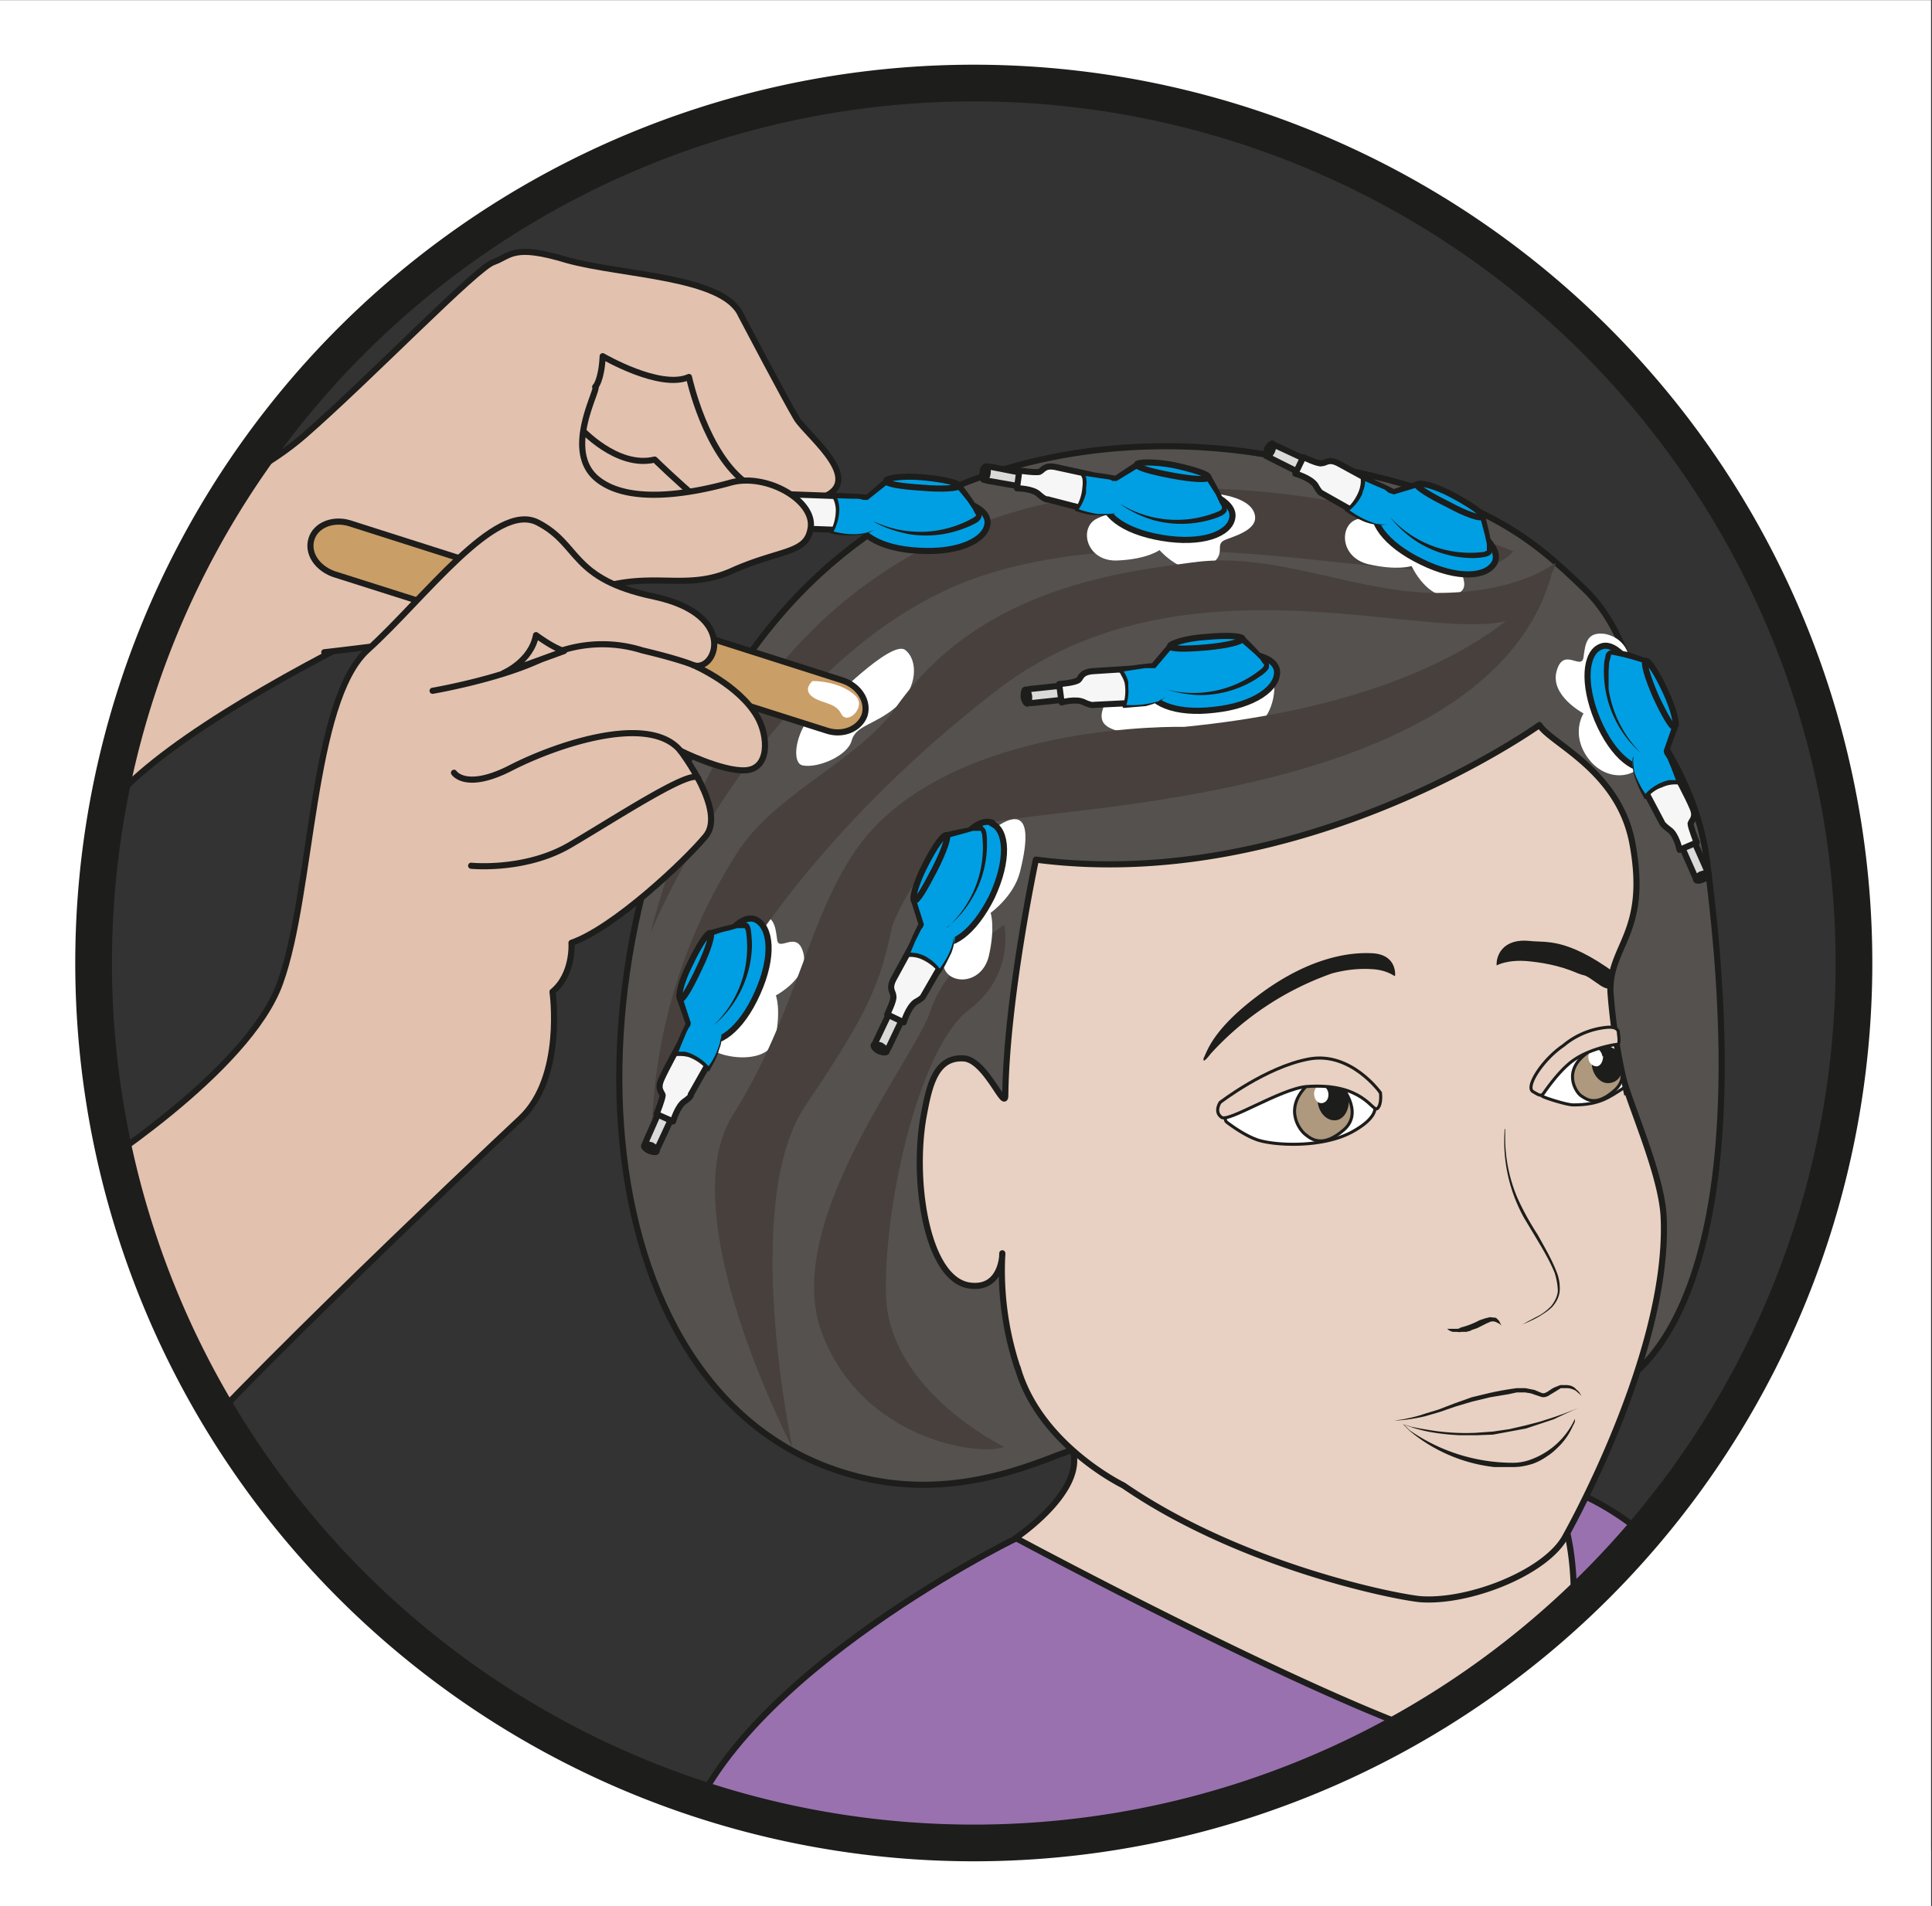 <svg viewBox="0 0 420.9 415.4" xmlns="http://www.w3.org/2000/svg"><rect x="0" y="0" width="420.9" height="415.4" fill="#333333" stroke="none"/><defs><clipPath id="a"><path d="M0 311.6h315.6V0H0z"/></clipPath><clipPath id="b"><path d="M0 311.6h315.6V0H0z"/></clipPath><clipPath id="c"><path d="M0 311.6h315.6V0H0z"/></clipPath></defs><g clip-path="url(#a)" transform="matrix(1.333 0 0 -1.333 0 415.4)"><path d="M297.9-42s22.9 15.6 36.4 25.7c0 0-21 32.3-35.4 44.6-14.3 12.3-35.4 55.1-68.5 37.8-12.8-6.7-53.8-.5-64.4-6-1.6-.7-49-24.5-54.7-51" fill="#9971af" stroke="#1d1d1b" stroke-miterlimit="10"/><path d="M144.6 9.1s13.3 0 34.8-30.2c11-15.4 17.8-32.2 22.9-35.8" fill="#9971af" stroke="#1d1d1b" stroke-miterlimit="10"/><path d="M282.8 25.6s4.6-35.5 15-67.7" fill="none" stroke="#1d1d1b" stroke-linecap="round" stroke-linejoin="round" stroke-miterlimit="10"/><path d="M166 60.2s11.4 7.6 9.3 14.4c-5.4 17 10.4 23.8 10.4 23.8s32.8 13.9 33.6 11.3a169 169 0 0132.3-39.5c9.2-7.5 8-48-10.4-44.3-18.3 3.7-75.2 34.3-75.2 34.3" fill="#e8d1c2"/><path d="M166 60.2s11.4 7.6 9.3 14.4c-5.4 17 10.4 23.8 10.4 23.8s32.8 13.9 33.6 11.3a169 169 0 0132.3-39.5c9.2-7.5 8-48-10.4-44.3-18.3 3.7-75.2 34.3-75.2 34.3z" fill="none" stroke="#1d1d1b" stroke-linecap="round" stroke-linejoin="round" stroke-miterlimit="10"/><path d="M131 176s-3.6-7-4.3-12.5" fill="none" stroke="#1d1d1b" stroke-miterlimit="10"/><path d="M175.3 74.6c-4.2-1.2-17-8-32.7-4.9C95.5 79.1 90 152.1 119 199.4c32.4 52.8 91.8 37.1 91.8 37.1 30.9-5 39.2-12.5 48.4-21.4 6.9-6.7 8.8-18.5 10.1-20.9 1.7-3.1 8-11.2 9.6-22.8C290.4 85 257.8 84 264.6 85c0 0-78-7.2-89.3-10.4" fill="#54514e"/><path d="M175.3 74.6c-4.2-1.2-17-8-32.7-4.9C95.5 79.1 90 152.1 119 199.4c32.4 52.8 91.8 37.1 91.8 37.1 30.9-5 39.2-12.5 48.4-21.4 6.9-6.7 8.8-18.5 10.1-20.9 1.7-3.1 8-11.2 9.6-22.8C290.4 85 257.8 84 264.6 85c0 0-78-7.2-89.3-10.4z" fill="none" stroke="#1d1d1b" stroke-linejoin="round" stroke-miterlimit="10"/><path d="M247.3 221.5s-112.1 47.8-141-62.4c0 0 19.4 47.5 55.1 58.7 35.3 11 78-6 85.9 3.7" fill="#47403c"/><path d="M166.3 88a50.7 50.7 0 00-2.5 18.5c0 1.7.6-6-5.5-5-6.8 1.2-9.2 16.8-7.4 27.4.9 4.8 1.8 10 6.6 9.7 3.6-.2 6.8-8.8 6.8-6 .2 16 5 38.5 5 38.5 43.6-5.7 82.3 22 82.3 22 1.8-3 13-7.4 15.2-19.4 2.7-14.6-3.8-16.6-3.6-24.2a97 97 0 012-13.7c.9-4.2 6.4-16.1 6.7-23.2 1-22.2-16.2-52.4-16.2-52.4-3.3-5.7-15.6-10.6-23.6-10-4.8.5-29.6 5.6-48.5 18.6 0 0-13.7 6.6-17.3 19.3" fill="#e8d1c2"/><path d="M166.3 88a50.7 50.7 0 00-2.5 18.5c0 1.7.6-6-5.5-5-6.8 1.2-9.2 16.8-7.4 27.4.9 4.8 1.8 10 6.6 9.7 3.6-.2 6.8-8.8 6.8-6 .2 16 5 38.5 5 38.5 43.6-5.7 82.3 22 82.3 22 1.8-3 13-7.4 15.2-19.4 2.7-14.6-3.8-16.6-3.6-24.2a97 97 0 012-13.7c.9-4.2 6.4-16.1 6.7-23.2 1-22.2-16.2-52.4-16.2-52.4-3.3-5.7-15.6-10.6-23.6-10-4.8.5-29.6 5.6-48.5 18.6 0 0-13.7 6.6-17.3 19.3z" fill="none" stroke="#1d1d1b" stroke-linejoin="round" stroke-miterlimit="10"/><path d="M258.5 83.4l-.3.3-.7.6c-.4.2-.9.4-1.4.4h-1l-.8-.5-1-.6c-.4-.3-1-.5-1.5-.3l-1.2.4c-.4.2-.9.2-1.3.3h-1.4l-1.4-.3-3-.5-2.9-.7-2.7-.8-2.6-.9-2.4-.7c-3-.7-5-.7-5-.7l1.4.2c.9.2 2.1.4 3.5.9l2.3.7 2.6 1 2.8 1 2.9.7a50.2 50.2 0 004.5.8h1.4l1.5-.3 1.2-.5c.6-.2 1.2.5 2 .9l1 .4h1c.7 0 1.3-.3 1.6-.7.4-.3.6-.6.7-.8l.2-.3M229.4 78.8l1-1a29.5 29.5 0 0116.9-5.3c1 0 2 .2 2.8.5a12.7 12.7 0 017.3 6.7v-.3c0-.3-.2-.6-.4-1a10.7 10.7 0 00-2.1-3.1c-.6-.6-1.2-1.2-2-1.7-.7-.5-1.6-1-2.5-1.3-1-.3-2-.5-3-.5h-3.2a26.2 26.2 0 00-13.8 5.9l-1 1M246 127v-.2-1.2a25 25 0 012-9.8c.9-2 2-4 3.3-6 1.1-2 2.3-4 3.1-6.1a7 7 0 00.5-3.2c-.1-1-.7-2-1.3-2.6-.6-.6-1.3-1-1.9-1.4a19.2 19.2 0 00-2.7-1.3l-.4-.2a124.8 124.8 0 003 1.6 9 9 0 011.9 1.5c.5.6 1 1.5 1.1 2.4 0 1-.2 2-.5 3-.8 2-2 4-3.2 6l-1.8 3a25.8 25.8 0 00-3.2 14.3v.3c.1 0 0 0 0 0M236.5 94.4h1.5c.2 0 .5 0 .7.2a13.3 13.3 0 013.1 1.2l.9.3.8.2 1-.1.5-.5.2-.4.2-.4-.3.3-.4.2-.2.1-.3.1h-.5l-.7-.3-1.6-.8-.9-.3c-.2-.2-.6-.2-.8-.3h-.9c-.3-.1-.5 0-.8 0h-.6l-.5.2-.4.3" fill="#1d1d1b"/><path d="M228 152.1c.1 1.2-.4 3.6-3.9 3.7-2.4.1-9.4 0-18.6-7-7.3-5.5-8.2-9-8.8-10.2 0-.2-.2-1 1.2.8a48.6 48.6 0 0019.8 13.1c2.6.7 4.8.8 6.4.7 2.6-.1 3.8-1.2 3.8-1.1" fill="#1d1d1b" fill-rule="evenodd"/><path d="M265.4 133.8c-2.5-1.6-4-2.8-8.3-2.8-1 0-4.5 1.1-5 1.4-.8.6-.7 1.2-.1 2.6 1.5 3.6 8.7 6.8 11.8 6.6l1.9-9" fill="#fff" stroke="#1d1d1b" stroke-miterlimit="10" stroke-width=".5"/><path d="M263.6 139.4s3.3-3.5.2-6.1c-3-2.6-4.5-1.4-5.4-.8-.8.5-3.3 4.2 1.3 7.2 1.9 1.3 3.9-.3 3.9-.3" fill="#ae987e"/><path d="M263.6 139.4s3.3-3.5.2-6.1c-3-2.6-4.5-1.4-5.4-.8-.8.5-3.3 4.2 1.3 7.2 1.9 1.3 3.9-.3 3.9-.3z" fill="none" stroke="#1d1d1b" stroke-miterlimit="10" stroke-width=".5"/><path d="M265.2 138c.3-1.7-.6-3.2-2-3.4-1.4-.3-2.7 1-3 2.6-.2 1.7.7 3.2 2 3.4s2.7-1 3-2.6" fill="#1d1d1b" fill-rule="evenodd"/><path d="M262 139c0-.9-.4-1.6-1-1.7-.7 0-1.3.5-1.4 1.3-.1.8.3 1.5 1 1.6.6.1 1.2-.5 1.3-1.3" fill="#fff" fill-rule="evenodd"/><path d="M263.4 151.2c.3.3.1 1.2.5 1.4-8 5.8-11.2 4.9-13.8 5.2-4.5.5-5.6-2.4-5.5-4 0 0 1.7 1 5.1.7 2-.2 5-.6 8.2-2 1.5-.6.6.2 3.7-2 2-1.2 1.4.2 1.8.7" fill="#1d1d1b" fill-rule="evenodd"/><path d="M224.5 131.3s-6.4 5.4-13 3.8a31.7 31.7 0 01-10.3-5c-1-.8-1.2-1.6-.6-2 1.2-.9 3-2.1 4.6-2.7 2.4-1 10.7-1.6 15.8 1.2 5.1 2.8 3.5 4.8 3.5 4.8" fill="#fff"/><path d="M224.5 131.3s-6.4 5.4-13 3.8a31.7 31.7 0 01-10.3-5c-1-.8-1.2-1.6-.6-2 1.2-.9 3-2.1 4.6-2.7 2.4-1 10.7-1.6 15.8 1.2 5.1 2.8 3.5 4.8 3.5 4.8z" fill="none" stroke="#1d1d1b" stroke-miterlimit="10" stroke-width=".5"/><path d="M218.9 134.5s4.2-4.6.7-7.6-5.3-1.5-6.3-.7-3.8 4.6 1 8.6c1.2.8 4.6-.3 4.6-.3" fill="#ae987e"/><path d="M218.9 134.5s4.2-4.6.7-7.6-5.3-1.5-6.3-.7-3.8 4.6 1 8.6c1.2.8 4.6-.3 4.6-.3z" fill="none" stroke="#1d1d1b" stroke-miterlimit="10" stroke-width=".5"/><path d="M220.4 132c.2-1.7-.7-3.3-2-3.5-1.4-.2-2.7 1-3 2.7-.2 1.6.7 3.2 2 3.4 1.4.2 2.7-1 3-2.7" fill="#1d1d1b" fill-rule="evenodd"/><path d="M217.1 132.9c.1-.8-.3-1.5-1-1.6-.6-.1-1.2.4-1.3 1.2-.2.8.3 1.6 1 1.7.6 0 1.2-.5 1.3-1.3" fill="#fff" fill-rule="evenodd"/><path d="M229.4 78.8l1.2-.4 1.5-.3 1.8-.3a36.6 36.6 0 017.3-.4l2.8.2 2.7.4 2.6.6 2.3.6 2.2.7 1.7.6a1859.3 1859.3 0 002.6 1l-1.2-.5-1.3-.6-1.7-.8-2.1-.7-2.4-.8-2.7-.5-2.7-.5-2.7-.1h-2.7a37.4 37.4 0 00-4.7.5c-2.8.5-4.5 1.3-4.5 1.3" fill="#1d1d1b"/><path d="M225.6 133s-4.8 6.8-11.7 5.5c-7-1.3-14.5-7.1-14.5-7.1s-1-1.5.2-2.4c1-1 9.6 4.6 13.9 5 9.3.7 10.8-4.2 11.6-3.6.8.7.5 2.7.5 2.7" fill="#e8d1c2"/><path d="M225.6 133s-4.8 6.8-11.7 5.5c-7-1.3-14.5-7.1-14.5-7.1s-1-1.5.2-2.4c1-1 9.6 4.6 13.9 5 9.3.7 10.8-4.2 11.6-3.6.8.7.5 2.7.5 2.7z" fill="none" stroke="#1d1d1b" stroke-miterlimit="10" stroke-width=".5"/><path d="M264.5 142.7s.2 1.1-1.7 1a13 13 0 01-7.3-3c-3.4-2.3-6.2-6.7-5-7.5 1-.6 1.3-.8 1.7-.4.3.4 2.7 4 5.1 5.6 2.5 1.7 6 2.4 7 2.5.3 0 .4.4.2 1.8" fill="#e8d1c2"/><path d="M264.5 142.7s.2 1.1-1.7 1a13 13 0 01-7.3-3c-3.4-2.3-6.2-6.7-5-7.5 1-.6 1.3-.8 1.7-.4.3.4 2.7 4 5.1 5.6 2.5 1.7 6 2.4 7 2.5.3 0 .4.4.2 1.8z" fill="none" stroke="#1d1d1b" stroke-miterlimit="10" stroke-width=".5"/><path d="M19.5 225s19.4 6 30.2 15.4c10.9 9.5 28.3 27.6 31 28.4 2.8 1 3.1 3 12 .3 9-2.5 25.6-2.6 28.4-9 0 0 7.3-13.9 9.1-16.9 1.9-3 12.4-10.9 2.9-13.3-6.4-1.6-11 2.6-11 2.6s-3.4-17.7-6.3-11.2-9.6 4-13 4.6c-3.5.8-70.5-27.2-85.3-46.3" fill="#e2c1af" stroke="#1d1d1b" stroke-linecap="round" stroke-linejoin="round" stroke-miterlimit="10"/><path d="M161.4 226.1c-.2-2.7-4.6-4.9-11.2-4.5-6.6.3-10.4 3-10.3 5.7.2 2.8 3.1 4 9.7 3.6 6.6-.3 12-2 11.8-4.8" fill="#009fe3"/><path d="M161.4 226.1c-.2-2.7-4.6-4.9-11.2-4.5-6.6.3-10.4 3-10.3 5.7.2 2.8 3.1 4 9.7 3.6 6.6-.3 12-2 11.8-4.8z" fill="none" stroke="#1d1d1b" stroke-linecap="round" stroke-linejoin="round" stroke-miterlimit="10"/><path d="M121.2 229.4c1.2-.1 1.1-.6 1-1.2 0-.7 0-1.2-1.2-1l-4.7.2c-1.2 0-1.1.6-1 1.2 0 .6 0 1.1 1.2 1z" fill="#dadada"/><path d="M121.2 229.4c1.2-.1 1.1-.6 1-1.2 0-.7 0-1.2-1.2-1l-4.7.2c-1.2 0-1.1.6-1 1.2 0 .6 0 1.1 1.2 1z" fill="none" stroke="#1d1d1b" stroke-linecap="round" stroke-linejoin="round" stroke-miterlimit="10"/><path d="M115.7 229.7c.2 0 .4-.5.3-1.1 0-.7-.2-1.2-.5-1.2-.2 0-.4.6-.3 1.2 0 .6.2 1.1.5 1.1" fill="#1d1d1b"/><path d="M115.7 229.7c.2 0 .4-.5.3-1.1 0-.7-.2-1.2-.5-1.2-.2 0-.4.6-.3 1.2 0 .6.2 1.1.5 1.1z" fill="none" stroke="#1d1d1b" stroke-linecap="round" stroke-linejoin="round" stroke-miterlimit="10"/><path d="M137 225l-10.8.4s-.3-.1-1.5.7c-1.1.8-3.7.5-3.7.5l.2 3s2.7-.1 3.2.2c.6.4.7 1.2 2.4 1.1l11-.4s.3-3.7-.9-5.6" fill="#f6f6f6"/><path d="M137 225l-10.8.4s-.3-.1-1.5.7c-1.1.8-3.7.5-3.7.5l.2 3s2.7-.1 3.2.2c.6.4.7 1.2 2.4 1.1l11-.4s.3-3.7-.9-5.6z" fill="none" stroke="#1d1d1b" stroke-linecap="round" stroke-linejoin="round" stroke-miterlimit="10"/><path d="M142.8 226.4c8.4-4.5 17-.2 17.1.9 0 1-3.2 5-3.2 5-4.7 2-11.8.7-11.8.7l-3.3-2.7c-.7.4-5.4.3-5.4.3 1.5-2.8-.4-6-.4-6s4.7-1.2 7 .4" fill="#009fe3"/><path d="M142.8 226.4a17.6 17.6 0 0116.3.6l.4.3v.2l-.2.3-.3.6-.8 1.2a41 41 0 01-1.9 2.3l.2-.1-1.3.5-1.5.3-2.9.3c-2 0-4 0-5.9-.4l.3.1-3.4-2.7h-.5-.2l-.3.1-.6.1H139l-2.7.1.3.6.3-.8.2-.8a5.4 5.4 0 000-1.7 7.8 7.8 0 00-1-3l-.1.3c1.1-.3 2.3-.5 3.4-.5a8.4 8.4 0 012.7.4l.8.3-.8-.4a8.4 8.4 0 00-2.6-.5c-1.3 0-2.4 0-3.6.3a.2.2 0 00-.2.3 7.6 7.6 0 01.9 3.6 4.8 4.8 0 01-.3 1.5l-.3.6a.4.4 0 00.3.6 60.4 60.4 0 005.1-.2c.2 0 .3 0 .5-.2h-.5l3.3 2.8h.2a32.5 32.5 0 009.1.1l1.5-.3 1.5-.5.1-.2a41.8 41.8 0 003.3-4.8v-.4-.1-.1c-.2-.5-.4-.6-.6-.8a11.7 11.7 0 00-2.1-1 17.3 17.3 0 00-9.1-1c-2 .4-4 1-5.7 2" fill="#1d1d1b"/><path d="M156.7 232.2c0-.4-2.7-.6-6-.3-3.3.2-5.9.6-5.9 1.1 0 .5 2.8.9 6 .6 3.3-.3 6-.9 5.9-1.4" fill="#009fe3"/><path d="M156.7 232.2c0-.4-2.7-.6-6-.3-3.3.2-5.9.6-5.9 1.1 0 .5 2.8.9 6 .6 3.3-.3 6-.9 5.9-1.4z" fill="none" stroke="#1d1d1b" stroke-linecap="round" stroke-linejoin="round" stroke-miterlimit="10"/><path d="M97.3 248.4s1 1 1.2 5c0 0 9.4-5.5 14.1-3.4 0 0 2.7-12.7 9.6-17.5M94.8 241.7s6-6.7 12.2-5.2c0 0 13.8-13.6 17.6-12.8" fill="#e2c1af" stroke="#1d1d1b" stroke-linecap="round" stroke-linejoin="round" stroke-miterlimit="10"/><path d="M126.2 227l-3 .8s-.6 1.4.5 2.7l3.1-.7" fill="#dadada" stroke="#1d1d1b" stroke-linecap="round" stroke-linejoin="round" stroke-miterlimit="10" stroke-width=".8"/><path d="M124 230.4c.2 0 .1-.6 0-1.4-.2-.7-.5-1.3-.6-1.3-.2 0-.1.7 0 1.4.2.8.5 1.4.6 1.3" fill="#1d1d1b"/><path d="M53 205s12.4 1.4 19.6 2.6a100 100 0 0122.8 7c10.7 4.3 16.1.1 24.2 3.7 8 3.6 12.3 2.7 12.9 7.1.6 4.5-7.4 9-13.2 7.3-5.8-1.6-16.6-3.8-21.9.8-5.3 4.7.5 14.5-.1 14.9" fill="#e2c1af" stroke="#1d1d1b" stroke-linecap="round" stroke-linejoin="round" stroke-miterlimit="10"/><path d="M164.1 160.4s-9.5-6.1-12-14c-2.6-7.9-24.2-34.4-17.9-52.3 6.4-17.8 25.8-20.6 29.9-19 0 0-18.8 9.1-19.3 24.7-.4 15.5 5.7 40.9 13.5 46.7 7.7 5.8 5.8 13.9 5.8 13.9" fill="#47403c"/></g><g clip-path="url(#b)" transform="matrix(1.333 0 0 -1.333 0 415.4)"><path d="M135.6 196.8s10 10.2 12.3 8.6c2.2-1.6 2.1-6.3-1.4-9.3-3.5-3-6.6-3-7.3-5.5-.6-2.5-5.5-4.6-8-4.1-2.4.4-.7 8.5 4.4 10.3" fill="#fff"/><path d="M137.7 200.4c2.7-.9 4.3-3.4 3.6-5.7-.8-2.2-3.5-3.4-6.2-2.5l-80.6 25.6c-2.7 1-4.3 3.4-3.6 5.7.7 2.3 3.5 3.4 6.2 2.6z" fill="#ca9e67"/><path d="M137.7 200.4c2.7-.9 4.3-3.4 3.6-5.7-.8-2.2-3.5-3.4-6.2-2.5l-80.6 25.6c-2.7 1-4.3 3.4-3.6 5.7.7 2.3 3.5 3.4 6.2 2.6z" fill="none" stroke="#1d1d1b" stroke-linecap="round" stroke-linejoin="round" stroke-miterlimit="10"/><path d="M-21.3 95.2c-.3-1.7 17.7 11.6 35 24.3 0 0 26.9 16.8 32.1 31.5 5.3 14.7 5 46 14.3 54.4 9.3 8.4 20.9 24.4 27.8 20.8 7-3.6 5.2-9.2 19-12.1 14-3 10-12.5 6.4-11.2 0 0 7.5-3.2 10.5-8.5 1.8-3.2 2-8.5-2-8.7-3.8-.2-10.6 3.2-10.6 3.2s7.6-9.9 4.1-14c-3.4-4.1-15-15-21.9-17.4 0 0 .4-5.1-3.1-8 0 0 2-13.9-5.2-20.7C77.8 122 30 76.7 24 67.3" fill="#e2c1af" stroke="#1d1d1b" stroke-linecap="round" stroke-linejoin="round" stroke-miterlimit="10"/><path d="M77 170.1s8.7-.9 16 3.3c7.2 4.2 20.1 12.7 21.1 11M74.2 185.3s1.9-3 9.3.8 22.6 9 27.7 2.8M70.7 198.7s10.5 1.8 17.4 5a21.8 21.8 0 0016.9 1.6c6.3-1.5 8.3-2.4 8.3-2.4" fill="#e2c1af" stroke="#1d1d1b" stroke-linecap="round" stroke-linejoin="round" stroke-miterlimit="10"/><path d="M92.2 205.2c-1.8.5-4.6 2.6-4.6 2.6-.8-4.3-5.3-6.2-5.3-6.2z" fill="#e2c1af"/><path d="M92.2 205.2c-1.8.5-4.6 2.6-4.6 2.6-.8-4.3-5.3-6.2-5.3-6.2z" fill="none" stroke="#1d1d1b" stroke-linecap="round" stroke-linejoin="round" stroke-miterlimit="10"/><path d="M132.8 200.3s-1.7-1.4 0-2.6c1.5-1.1 3.8-.9 4.7-2.8 1-1.9 4.2 1.2 2.3 3s-5 2.4-7 2.4M197.6 231s6-.2 7.3-3c1.2-2.7-2.5-3.8-4.6-4.6-2.1-.8.6-2.4-3-4.4-3.7-2-7.8 2.7-7.8 2.7s-2-1.5-6.9-1.7c-4.9-.2-6.3 5-3.6 6.7 2.7 1.5 5.6 1.1 9.8 3 4 1.8 6.4 2.3 8.8 1.2" fill="#fff"/><path d="M201.4 227c-.4-2.7-5-4.4-11.5-3.3-6.6 1.1-10 4.1-9.6 6.9.4 2.7 3.5 3.6 10 2.5s11.6-3.4 11.1-6.1" fill="#009fe3"/><path d="M201.4 227c-.4-2.7-5-4.4-11.5-3.3-6.6 1.1-10 4.1-9.6 6.9.4 2.7 3.5 3.6 10 2.5s11.6-3.4 11.1-6.1z" fill="none" stroke="#1d1d1b" stroke-linecap="round" stroke-linejoin="round" stroke-miterlimit="10"/><path d="M166.6 234.4c1.2-.2 1-.7 1-1.3-.1-.6-.1-1.1-1.4-.9l-4.6.8c-1.3.2-1 .7-1 1.3.1.6.1 1.2 1.4 1z" fill="#dadada"/><path d="M166.6 234.4c1.2-.2 1-.7 1-1.3-.1-.6-.1-1.1-1.4-.9l-4.6.8c-1.3.2-1 .7-1 1.3.1.6.1 1.2 1.4 1z" fill="none" stroke="#1d1d1b" stroke-linecap="round" stroke-linejoin="round" stroke-miterlimit="10"/><path d="M161.2 235.4c.2 0 .3-.6.2-1.2-.1-.6-.4-1.1-.6-1-.2 0-.4.5-.2 1.1 0 .7.3 1.1.6 1" fill="#1d1d1b"/><path d="M161.2 235.4c.2 0 .3-.6.2-1.2-.1-.6-.4-1.1-.6-1-.2 0-.4.5-.2 1.1 0 .7.3 1.1.6 1z" fill="none" stroke="#1d1d1b" stroke-linecap="round" stroke-linejoin="round" stroke-miterlimit="10"/><path d="M177 228.5l-5.8 1.5s-.3-.2-1.4.8c-1 1-3.6 1-3.6 1l.4 2.9s2.7-.4 3.3-.2c.6.3.8 1.1 2.5.8l6-1.3s0-3.8-1.4-5.5" fill="#f6f6f6"/><path d="M177 228.5l-5.8 1.5s-.3-.2-1.4.8c-1 1-3.6 1-3.6 1l.4 2.9s2.7-.4 3.3-.2c.6.3.8 1.1 2.5.8l6-1.3s0-3.8-1.4-5.5z" fill="none" stroke="#1d1d1b" stroke-linecap="round" stroke-linejoin="round" stroke-miterlimit="10"/><path d="M183 229.3c7.9-5.3 17-2 17.1-1 .2 1.1-2.6 5.3-2.6 5.3-4.4 2.5-11.7 2-11.7 2l-3.6-2.3c-.6.5-5.3 1-5.3 1 1.3-3-1-6-1-6s4.5-1.7 7-.3" fill="#009fe3"/><path d="M183 229.3a17.6 17.6 0 0116.3-1.2l.4.3v.4l-.4.7-.6 1.3-1.6 2.5.1-.1-1.3.6-1.3.5-2.9.6c-2 .3-4 .4-5.9.3h.3l-3.6-2.2h-.6-.1l-.3.2-.6.1-1.4.2-2.6.4.3.5.3-.8a4.6 4.6 0 000-1.7v-.8a7.8 7.8 0 00-1.4-3l-.1.4c1-.4 2.2-.7 3.4-.9h1.7l.9.1c.3 0 .6.2.8.3l-.8-.4a8.3 8.3 0 00-2.7-.2c-1.2 0-2.3.3-3.5.7a.2.2 0 00-.1.3 7.6 7.6 0 011.2 3.6 5 5 0 010 1.4l-.3.7a.4.4 0 00.3.5 60.3 60.3 0 005.2-.7l.4-.2h-.5l3.5 2.3.3.1a32.5 32.5 0 009-.9l1.5-.5 1.4-.7.2-.1a41.7 41.7 0 002.6-5.2v-.4-.1-.1c-.3-.5-.5-.5-.7-.7a11.7 11.7 0 00-2.2-.8 17.3 17.3 0 00-9.1 0c-2 .6-3.9 1.5-5.5 2.7" fill="#1d1d1b"/><path d="M197.5 233.6c-.1-.5-2.8-.3-6 .3s-5.8 1.3-5.7 1.8c0 .4 2.8.5 6-.1 3.2-.7 5.8-1.5 5.7-2" fill="#009fe3"/><path d="M197.5 233.6c-.1-.5-2.8-.3-6 .3s-5.8 1.3-5.7 1.8c0 .4 2.8.5 6-.1 3.2-.7 5.8-1.5 5.7-2z" fill="none" stroke="#1d1d1b" stroke-linecap="round" stroke-linejoin="round" stroke-miterlimit="10"/><path d="M241 225.7s2.3-.8 2.7-3.7c.4-3-1.6-3.2-3.9-3.4-2.3-.2 1.6-3.3-2.4-4.3-4.1-.9-6.7 4.8-6.7 4.8s-2.3-.8-7.1.3c-4.8 1.2-4.7 6.7-1.6 7.4 3 .8 5.7-.4 10.2.2s6.8.4 8.8-1.3" fill="#fff"/><path d="M244.3 219.7c-1.3-2.5-6.1-2.8-12 .1-6 2.9-8.6 6.8-7.4 9.3 1.2 2.5 4.4 2.4 10.4-.4 6-3 10.1-6.5 9-9" fill="#009fe3"/><path d="M244.3 219.7c-1.3-2.5-6.1-2.8-12 .1-6 2.9-8.6 6.8-7.4 9.3 1.2 2.5 4.4 2.4 10.4-.4 6-3 10.1-6.5 9-9z" fill="none" stroke="#1d1d1b" stroke-linecap="round" stroke-linejoin="round" stroke-miterlimit="10"/><path d="M213 236.7c1-.6.7-1 .5-1.6-.3-.5-.4-1-1.6-.5l-4.2 2.1c-1.1.5-.8 1-.5 1.5.2.6.4 1 1.5.5z" fill="#dadada"/><path d="M213 236.7c1-.6.7-1 .5-1.6-.3-.5-.4-1-1.6-.5l-4.2 2.1c-1.1.5-.8 1-.5 1.5.2.6.4 1 1.5.5z" fill="none" stroke="#1d1d1b" stroke-linecap="round" stroke-linejoin="round" stroke-miterlimit="10"/><path d="M208 239c.2 0 .1-.6-.1-1.1-.3-.6-.7-1-1-.8l.2 1.2c.3.5.7.9.9.8" fill="#1d1d1b"/><path d="M208 239c.2 0 .1-.6-.1-1.1-.3-.6-.7-1-1-.8l.2 1.2c.3.5.7.9.9.8z" fill="none" stroke="#1d1d1b" stroke-linecap="round" stroke-linejoin="round" stroke-miterlimit="10"/><path d="M221.3 228l-5.3 3s-.3 0-1 1.3c-.8 1.2-3.3 1.9-3.3 1.9l1.3 2.7s2.5-1.2 3-1c.7 0 1.1.8 2.7 0l5.5-3s-1.2-3.6-3-4.9" fill="#f6f6f6"/><path d="M221.3 228l-5.3 3s-.3 0-1 1.3c-.8 1.2-3.3 1.9-3.3 1.9l1.3 2.7s2.5-1.2 3-1c.7 0 1.1.8 2.7 0l5.5-3s-1.2-3.6-3-4.9z" fill="none" stroke="#1d1d1b" stroke-linecap="round" stroke-linejoin="round" stroke-miterlimit="10"/><path d="M227.2 227.1c6-7.3 15.7-6.7 16.2-5.8.4 1-1 5.9-1 5.9a25 25 0 01-10.7 5.2l-4.1-1.2c-.4.6-4.9 2.4-4.9 2.4.4-3.2-2.6-5.4-2.6-5.4s3.8-2.9 6.6-2.3" fill="#009fe3"/><path d="M227.2 227.1a17.6 17.6 0 0115.3-5.7l.5.2v-.1 1.2l-.3 1.4-.8 3v-.3l-1 1-1.2.8-2.6 1.4c-1.7.8-3.6 1.5-5.5 2h.2l-4-1.2-.6.2h-.1l-.3.2-.5.4-1.2.5-2.5 1.1.5.4v-.8a4.6 4.6 0 00-.4-1.6c0-.3-.2-.6-.3-.8a7.7 7.7 0 00-2.1-2.4v.4a15 15 0 014.6-2.4l.9-.1h.9l-1-.1a8.4 8.4 0 00-2.6.5c-1 .4-2.1 1-3.1 1.7a.2.2 0 000 .4 7.6 7.6 0 012.1 3 5 5 0 01.3 1.4v.7a.4.4 0 00.5.4 61.3 61.3 0 004.7-2.1l.4-.4-.5.2 4 1.3h.3a32.6 32.6 0 008.4-3.5c.5-.3.9-.5 1.3-.9l1.1-1 .1-.2a41 41 0 001.2-5.7l-.1-.3v-.1l-.2-.2c-.3-.3-.6-.3-.8-.4a11.5 11.5 0 00-2.4-.2 17.3 17.3 0 00-8.7 2.6c-1.7 1.1-3.3 2.5-4.5 4.1" fill="#1d1d1b"/><path d="M242.3 227.2c-.2-.5-2.8.4-5.7 2-2.9 1.4-5.1 2.8-5 3.2.3.5 3-.2 5.8-1.7 3-1.6 5.1-3.1 4.9-3.5" fill="#009fe3"/><path d="M242.3 227.2c-.2-.5-2.8.4-5.7 2-2.9 1.4-5.1 2.8-5 3.2.3.5 3-.2 5.8-1.7 3-1.6 5.1-3.1 4.9-3.5z" fill="none" stroke="#1d1d1b" stroke-linecap="round" stroke-linejoin="round" stroke-miterlimit="10"/><path d="M155.3 172.7s1.5.7 3.7 2.7c2.8 2.6 1.2-1 3 .4 2 1.6 7.8 5.6 4.7-6.7-1-4-4.8-6.7-4.8-6.7s.8-2.3-.3-7.1c-1.2-4.8-6.7-4.7-7.4-1.6-.8 3 .4 5.7-.2 10.2-.6 4.5-.4 6.8 1.3 8.8M119.8 159s.7 2.4 3.7 2.9c3 .4 3.2-1.6 3.5-3.8.2-2.3 3.3 1.7 4.3-2.3s-4.5-6.9-4.5-6.9.9-2.3-.1-7c-1-4.9-11.1-3.3-12-.2-.8 3 4.9 4 4.1 8.5-.7 4.4-.6 6.8 1 8.8M266 205s-.7 2.4-3.7 3c-3 .4-3.2-1.6-3.5-3.8-.3-2.3-3.3 1.8-4.4-2.3-1.1-4 4.4-6.9 4.4-6.9s-2.2-3.4.8-7.4c3.1-4.1 8.3-3.1 9.2 0 1 3-2.8 4.1-2 8.6.8 4.4.7 6.7-.9 8.8" fill="#fff"/><path d="M261.6 205.9c-2.5-1-3-6-.5-12 2.6-6.1 6.4-8.8 9-7.7 2.5 1 2.6 4.3 0 10.3-2.6 6-6 10.5-8.5 9.4" fill="#009fe3"/><path d="M261.6 205.9c-2.5-1-3-6-.5-12 2.6-6.1 6.4-8.8 9-7.7 2.5 1 2.6 4.3 0 10.3-2.6 6-6 10.5-8.5 9.4z" fill="none" stroke="#1d1d1b" stroke-linecap="round" stroke-linejoin="round" stroke-miterlimit="10"/><path d="M277 173.8c-.4 1.2-.9.9-1.4.6-.6-.2-1.1-.4-.6-1.5l1.9-4.3c.5-1.2.9-.9 1.5-.6.5.2 1 .3.5 1.5z" fill="#dadada"/><path d="M277 173.8c-.4 1.2-.9.9-1.4.6-.6-.2-1.1-.4-.6-1.5l1.9-4.3c.5-1.2.9-.9 1.5-.6.5.2 1 .3.5 1.5z" fill="none" stroke="#1d1d1b" stroke-linecap="round" stroke-linejoin="round" stroke-miterlimit="10"/><path d="M279.3 168.7c-.1.3-.7.2-1.3 0-.5-.3-1-.6-.8-.9 0-.2.6-.2 1.2.1.6.2 1 .6.9.8" fill="#1d1d1b"/><path d="M279.3 168.7c-.1.3-.7.2-1.3 0-.5-.3-1-.6-.8-.9 0-.2.6-.2 1.2.1.6.2 1 .6.9.8z" fill="none" stroke="#1d1d1b" stroke-linecap="round" stroke-linejoin="round" stroke-miterlimit="10"/><path d="M268.8 182.5l2.8-5.3s0-.3 1.2-1.2c1.2-.8 1.7-3.3 1.7-3.3l2.8 1.2s-1 2.5-1 3.1c.2.6 1 1 .3 2.6-.7 1.7-2.8 5.6-2.8 5.6s-3.6-1-5-2.7" fill="#f6f6f6"/><path d="M268.8 182.5l2.8-5.3s0-.3 1.2-1.2c1.2-.8 1.7-3.3 1.7-3.3l2.8 1.2s-1 2.5-1 3.1c.2.6 1 1 .3 2.6-.7 1.7-2.8 5.6-2.8 5.6s-3.6-1-5-2.7z" fill="none" stroke="#1d1d1b" stroke-linecap="round" stroke-linejoin="round" stroke-miterlimit="10"/><path d="M268.2 188.5c-7 6.4-6 16-5 16.4 1 .4 5.7-1.3 5.7-1.3 3.6-3.7 4.8-10.9 4.8-10.9l-1.4-4c.6-.4 2.1-5 2.1-5-3.2.6-5.5-2.3-5.5-2.3s-2.7 4-2 6.6" fill="#009fe3"/><path d="M268.2 188.5a17.8 17.8 0 00-6 15l.2.9c0 .2.1.5.5.8l.2.1.4.1h.4l.8-.1 1.5-.3 2.9-1h.2l1-1.3.8-1.3 1.4-2.7a32.6 32.6 0 001.7-6.1l-1.5-4-.2.5.4-.4.2-.3a10.9 10.9 0 00.8-2l.9-2.5a.4.4 0 00-.4-.5h-.7a5 5 0 01-2.1-.5c-1-.3-1.8-1-2.5-1.7a.2.2 0 00-.4 0c-.6 1-1.1 2.2-1.5 3.3a8.4 8.4 0 00-.4 2.7c0 .3 0 .5.2.8a4.4 4.4 0 010-1.7c0-.6.2-1.2.4-1.7.5-1.1 1-2.1 1.7-3h-.4a7.5 7.5 0 004.1 2.5H274.5l-.4-.5-1 2.6-.5 1.2a9 9 0 01-.6 1l-.1.5 1.4 4v-.2a31.7 31.7 0 01-3 8.2l-.8 1.3-.9 1h.2a40.4 40.4 0 01-5.3 1.4h-.2l-.1-.5-.2-.7-.1-1.4v-3a18.8 18.8 0 015.3-10.5" fill="#1d1d1b"/><path d="M269 203.6c-.5-.2.3-2.8 1.6-5.8 1.4-3 2.7-5.3 3.1-5 .5.1-.1 2.8-1.5 5.8s-2.8 5.2-3.3 5" fill="#009fe3"/><path d="M269 203.6c-.5-.2.3-2.8 1.6-5.8 1.4-3 2.7-5.3 3.1-5 .5.1-.1 2.8-1.5 5.8s-2.8 5.2-3.3 5z" fill="none" stroke="#1d1d1b" stroke-linecap="round" stroke-linejoin="round" stroke-miterlimit="10"/><path d="M183.6 199.2s-2.4-.4-3.3-3.3c-1-2.8 1-3.4 3.2-4 2.2-.5-2.2-3 1.6-4.6 3.9-1.7 7.5 3.4 7.5 3.4s6.3 1.6 11.2 2c4.9.2 5.7 9.5 2.8 10.8-2.9 1.3-9.8-6.1-14-4.7s-6.7 1.7-9 .4" fill="#fff"/><path d="M208.7 202c.3-2.8-3.7-5.7-10.2-6.4-6.6-.8-10.8 1.2-11.2 4-.3 2.6 2.5 4.3 9 5.1 6.6.8 12 0 12.4-2.7" fill="#009fe3"/><path d="M208.7 202c.3-2.8-3.7-5.7-10.2-6.4-6.6-.8-10.8 1.2-11.2 4-.3 2.6 2.5 4.3 9 5.1 6.6.8 12 0 12.4-2.7z" fill="none" stroke="#1d1d1b" stroke-linecap="round" stroke-linejoin="round" stroke-miterlimit="10"/><path d="M173.1 199.5c1.3.1 1.2-.4 1.3-1 0-.6.2-1.1-1-1.3l-4.7-.5c-1.2-.1-1.2.4-1.3 1 0 .6-.2 1.1 1 1.3z" fill="#dadada"/><path d="M173.1 199.5c1.3.1 1.2-.4 1.3-1 0-.6.2-1.1-1-1.3l-4.7-.5c-1.2-.1-1.2.4-1.3 1 0 .6-.2 1.1 1 1.3z" fill="none" stroke="#1d1d1b" stroke-linecap="round" stroke-linejoin="round" stroke-miterlimit="10"/><path d="M167.7 198.9c.2 0 .4-.5.5-1.1 0-.6 0-1.1-.3-1.2-.2 0-.5.5-.6 1.1 0 .6.1 1.2.3 1.2" fill="#1d1d1b"/><path d="M167.7 198.9c.2 0 .4-.5.5-1.1 0-.6 0-1.1-.3-1.2-.2 0-.5.5-.6 1.1 0 .6.1 1.2.3 1.2z" fill="none" stroke="#1d1d1b" stroke-linecap="round" stroke-linejoin="round" stroke-miterlimit="10"/><path d="M184.8 196.7l-6-.3s-.3-.2-1.6.4c-1.3.7-3.7 0-3.7 0l-.4 3s2.7.2 3.2.7c.4.4.4 1.2 2.2 1.4l6.2.4s.9-3.6 0-5.6" fill="#f6f6f6"/><path d="M184.8 196.7l-6-.3s-.3-.2-1.6.4c-1.3.7-3.7 0-3.7 0l-.4 3s2.7.2 3.2.7c.4.4.4 1.2 2.2 1.4l6.2.4s.9-3.6 0-5.6z" fill="none" stroke="#1d1d1b" stroke-linecap="round" stroke-linejoin="round" stroke-miterlimit="10"/><path d="M190.3 199c9-2.9 16.9 2.8 16.7 3.9-.1 1-4 4.3-4 4.3-5 1.2-11.8-1.2-11.8-1.2l-2.8-3.3c-.6.3-5.3-.6-5.3-.6 2-2.5.7-6 .7-6s4.7-.3 6.7 1.7" fill="#009fe3"/><path d="M190.3 199a17.6 17.6 0 0116 3.4l.3.4v.2l-.2.2-.4.6-1 1-2.3 2h.2l-1.4.2h-1.4c-1 0-2 0-3-.2-1.9-.2-3.9-.7-5.7-1.3l.2.2-2.8-3.3h-.5-1.2l-1.3-.2-2.6-.4.2.6.4-.8a4.6 4.6 0 00.6-1.5v-.8a7.7 7.7 0 00-.4-3.2l-.2.3a15 15 0 015.2.5c.3 0 .5.2.8.4.2 0 .5.3.7.5-.2-.2-.4-.5-.7-.6l-.8-.4c-.5-.3-1.1-.4-1.7-.6l-3.6-.3a.2.2 0 00-.2.3 7.6 7.6 0 01.3 3.8 5 5 0 01-.6 1.3c0 .2-.3.4-.4.6a.4.4 0 00.2.6 60.5 60.5 0 005.1.7h.5l-.5-.2 2.8 3.3h.2a32.6 32.6 0 009 1.7h1.5l1.6-.4h.1a42 42 0 004-4.3l.1-.2v-.1-.2c0-.6-.3-.7-.5-1l-.6-.5-1.2-.8a17.3 17.3 0 00-8.8-2.5c-2 0-4 .4-6 1" fill="#1d1d1b"/><path d="M203 207.2c0-.5-2.5-1.1-5.8-1.4-3.3-.3-6-.3-6 .2 0 .4 2.6 1.3 5.9 1.5 3.2.3 5.9.2 6-.3" fill="#009fe3"/><path d="M203 207.2c0-.5-2.5-1.1-5.8-1.4-3.3-.3-6-.3-6 .2 0 .4 2.6 1.3 5.9 1.5 3.2.3 5.9.2 6-.3z" fill="none" stroke="#1d1d1b" stroke-linecap="round" stroke-linejoin="round" stroke-miterlimit="10"/><path d="M193.5 192.8s-38 1-53.1-19.4c-8.2-11.2-10.3-27.7-20.6-44-10.3-16.2 9.7-54.4 9.7-54.4s-8.6 40.2 2.2 56c10.8 15.9 12.2 20.3 14.1 29.2 0 0 5 14 16 16.9 10.8 2.8 81.6 3.6 91.8 40.7 0 0-11.3-20.2-60.1-25" fill="#47403c"/><path d="M195 219.7c-11.5-1.6-34.6-4-48.5-23.6-6-8.7-19.6-14-25.9-23.7a88.9 88.9 0 01-14.1-48s9.6 38.2 56.3 74.3c33.9 26.2 79.8 3.4 87.4 13.8 4.3 6 4 7.1 4 7.1s-6.1-5-19.7-4.9c-13 .1-26.4 6.8-39.4 5" fill="#47403c"/><path d="M162.1 177c2.5-1.1 2.8-6 0-12-3-6-6.8-8.5-9.3-7.3-2.5 1.2-2.5 4.4.4 10.4s6.5 10.1 9 9" fill="#009fe3"/><path d="M162.1 177c2.5-1.1 2.8-6 0-12-3-6-6.8-8.5-9.3-7.3-2.5 1.2-2.5 4.4.4 10.4s6.5 10.1 9 9z" fill="none" stroke="#1d1d1b" stroke-linecap="round" stroke-linejoin="round" stroke-miterlimit="10"/><path d="M145.2 145.7c.6 1.1 1 .8 1.6.5.5-.2 1-.4.5-1.5l-2-4.2c-.6-1.2-1-.9-1.6-.6-.6.3-1 .4-.5 1.6z" fill="#dadada"/><path d="M145.2 145.7c.6 1.1 1 .8 1.6.5.5-.2 1-.4.5-1.5l-2-4.2c-.6-1.2-1-.9-1.6-.6-.6.3-1 .4-.5 1.6z" fill="none" stroke="#1d1d1b" stroke-linecap="round" stroke-linejoin="round" stroke-miterlimit="10"/><path d="M142.8 140.7c.1.2.7.2 1.2 0 .6-.4 1-.8.9-1-.1-.2-.7-.1-1.3.1-.5.3-.9.7-.8 1" fill="#1d1d1b"/><path d="M142.8 140.7c.1.2.7.2 1.2 0 .6-.4 1-.8.9-1-.1-.2-.7-.1-1.3.1-.5.3-.9.7-.8 1z" fill="none" stroke="#1d1d1b" stroke-linecap="round" stroke-linejoin="round" stroke-miterlimit="10"/><path d="M153.9 154l-3-5.2s0-.3-1.3-1c-1.2-.9-1.9-3.3-1.9-3.3l-2.7 1.3s1.2 2.4 1 3c0 .7-.8 1.1 0 2.7l3 5.5s3.6-1.2 4.9-3" fill="#f6f6f6"/><path d="M153.9 154l-3-5.2s0-.3-1.3-1c-1.2-.9-1.9-3.3-1.9-3.3l-2.7 1.3s1.2 2.4 1 3c0 .7-.8 1.1 0 2.7l3 5.5s3.6-1.2 4.9-3z" fill="none" stroke="#1d1d1b" stroke-linecap="round" stroke-linejoin="round" stroke-miterlimit="10"/><path d="M154.8 160c7.3 6 6.7 15.7 5.7 16.1-1 .5-5.8-1-5.8-1a25 25 0 01-5.3-10.7l1.3-4c-.7-.5-2.4-4.9-2.4-4.9 3.2.4 5.4-2.6 5.4-2.6s2.9 3.8 2.3 6.5" fill="#009fe3"/><path d="M154.8 160a17.6 17.6 0 015.7 15.3l-.2.5H159l-1.4-.4-2.9-.8.2.2-1-1.1-.8-1.2-1.4-2.6c-.8-1.8-1.4-3.7-2-5.6v.3l1.3-4.1-.2-.5-.1-.1-.2-.3-.3-.6-.6-1.2-1-2.4-.4.5h.8l.8-.1a5.4 5.4 0 001.6-.6 7.8 7.8 0 002.4-2.2h-.4c.7 1 1.4 2 1.8 3a8.4 8.4 0 01.7 2.6v-1c0-.5-.2-1.1-.4-1.7-.5-1-1-2.1-1.7-3.2a.2.2 0 00-.4 0 7.6 7.6 0 01-3 2.2 4.8 4.8 0 01-1.4.3h-.7a.4.4 0 00-.4.4 58.6 58.6 0 002.1 4.8l.3.3-.1-.5-1.3 4.1v.3a32.6 32.6 0 003.4 8.4l1 1.3c.2.4.6.7 1 1.1l.1.1a41.6 41.6 0 005.8 1.1h.4l.1-.2c.4-.3.4-.6.5-.9l.1-.8v-1.5a17.2 17.2 0 00-2.6-8.7c-1-1.7-2.4-3.3-4-4.5" fill="#1d1d1b"/><path d="M154.7 175c.4-.1-.5-2.7-2-5.6-1.5-2.9-2.8-5.2-3.3-5-.4.3.3 2.9 1.8 5.8 1.5 3 3 5.1 3.5 4.9" fill="#009fe3"/><path d="M154.7 175c.4-.1-.5-2.7-2-5.6-1.5-2.9-2.8-5.2-3.3-5-.4.3.3 2.9 1.8 5.8 1.5 3 3 5.1 3.5 4.9z" fill="none" stroke="#1d1d1b" stroke-linecap="round" stroke-linejoin="round" stroke-miterlimit="10"/><path d="M123.5 161.3c2.5-1.2 3-6 .3-12-2.7-6.1-6.6-8.8-9-7.6-2.6 1-2.7 4.3 0 10.3 2.7 6 6.2 10.4 8.7 9.3" fill="#009fe3"/><path d="M123.5 161.3c2.5-1.2 3-6 .3-12-2.7-6.1-6.6-8.8-9-7.6-2.6 1-2.7 4.3 0 10.3 2.7 6 6.2 10.4 8.7 9.3z" fill="none" stroke="#1d1d1b" stroke-linecap="round" stroke-linejoin="round" stroke-miterlimit="10"/><path d="M107.5 129.4c.5 1.2 1 .9 1.5.6.6-.3 1.1-.4.6-1.5l-2-4.3c-.5-1.1-.9-.9-1.5-.6-.5.2-1 .4-.5 1.5z" fill="#dadada"/><path d="M107.5 129.4c.5 1.2 1 .9 1.5.6.6-.3 1.1-.4.6-1.5l-2-4.3c-.5-1.1-.9-.9-1.5-.6-.5.2-1 .4-.5 1.5z" fill="none" stroke="#1d1d1b" stroke-linecap="round" stroke-linejoin="round" stroke-miterlimit="10"/><path d="M105.3 124.4c0 .2.6.2 1.2 0 .5-.3 1-.7.8-1 0-.2-.6-.1-1.2.1-.6.3-1 .7-.8.9" fill="#1d1d1b"/><path d="M105.3 124.4c0 .2.6.2 1.2 0 .5-.3 1-.7.8-1 0-.2-.6-.1-1.2.1-.6.3-1 .7-.8.9z" fill="none" stroke="#1d1d1b" stroke-linecap="round" stroke-linejoin="round" stroke-miterlimit="10"/><path d="M115.9 138l-3-5.3s.2-.3-1-1.1-1.9-3.3-1.9-3.3l-2.7 1.2s1 2.5 1 3.1c-.2.6-.9 1-.2 2.6s2.9 5.6 2.9 5.6 3.5-1 4.9-2.8" fill="#f6f6f6"/><path d="M115.9 138l-3-5.3s.2-.3-1-1.1-1.9-3.3-1.9-3.3l-2.7 1.2s1 2.5 1 3.1c-.2.6-.9 1-.2 2.6s2.9 5.6 2.9 5.6 3.5-1 4.9-2.8z" fill="none" stroke="#1d1d1b" stroke-linecap="round" stroke-linejoin="round" stroke-miterlimit="10"/><path d="M116.6 144c7.2 6.3 6.3 15.9 5.3 16.3-1 .5-5.8-1.2-5.8-1.2-3.6-3.7-5-10.8-5-10.8l1.4-4c-.6-.5-2.2-5-2.2-5 3.2.5 5.5-2.4 5.5-2.4s2.7 3.9 2 6.6" fill="#009fe3"/><path d="M116.6 144a17.6 17.6 0 015.3 15.5l-.2.4h-.2-1l-1.4-.4c-1-.2-2-.5-2.8-.9l.1.2-.9-1.1-.8-1.2c-.5-.9-1-1.8-1.3-2.7-.8-1.8-1.4-3.7-1.8-5.6v.2l1.3-4-.1-.5-.1-.1-.2-.3-.3-.6-.5-1.2a58 58 0 01-1-2.5l-.4.5h1.6a5.4 5.4 0 001.6-.6 7.8 7.8 0 002.5-2h-.4c.7.8 1.3 1.9 1.7 3a8.5 8.5 0 01.6 2.5v-.9c0-.6-.2-1.2-.4-1.7-.3-1.2-.9-2.2-1.5-3.3a.2.2 0 00-.4 0 7.6 7.6 0 01-3 2.1 5 5 0 01-1.5.2h-.7a.4.4 0 00-.4.5 59.5 59.5 0 002 4.7c0 .2 0 .3.3.4l-.2-.5-1.4 4v.3a32.7 32.7 0 003.2 8.5c.3.5.5 1 .9 1.3l1 1.2.1.1a41.3 41.3 0 005.3 1.3H122l.1-.1h.1c.4-.4.4-.7.5-1l.1-.8.1-1.5a17.4 17.4 0 00-2.4-8.8c-1-1.7-2.3-3.3-3.9-4.6" fill="#1d1d1b"/><path d="M116.1 159c.4-.1-.4-2.7-1.8-5.6-1.4-3-2.7-5.3-3.1-5.1-.5.2.1 2.9 1.6 5.8 1.4 3 2.9 5.2 3.3 5" fill="#009fe3"/><path d="M116.1 159c.4-.1-.4-2.7-1.8-5.6-1.4-3-2.7-5.3-3.1-5.1-.5.2.1 2.9 1.6 5.8 1.4 3 2.9 5.2 3.3 5z" fill="none" stroke="#1d1d1b" stroke-linecap="round" stroke-linejoin="round" stroke-miterlimit="10"/></g><g clip-path="url(#c)" transform="matrix(1.333 0 0 -1.333 0 415.4)"><path d="M159.6 10.6a143.8 143.8 0 100 287.7 143.8 143.8 0 000-287.7M-56.8-128h481.3v491.2H-56.8z" fill="#fff"/><path d="M303 154.2a143.8 143.8 0 10-287.7 0 143.8 143.8 0 00287.7 0z" fill="none" stroke="#1d1d1b" stroke-miterlimit="10" stroke-width="6"/></g></svg>